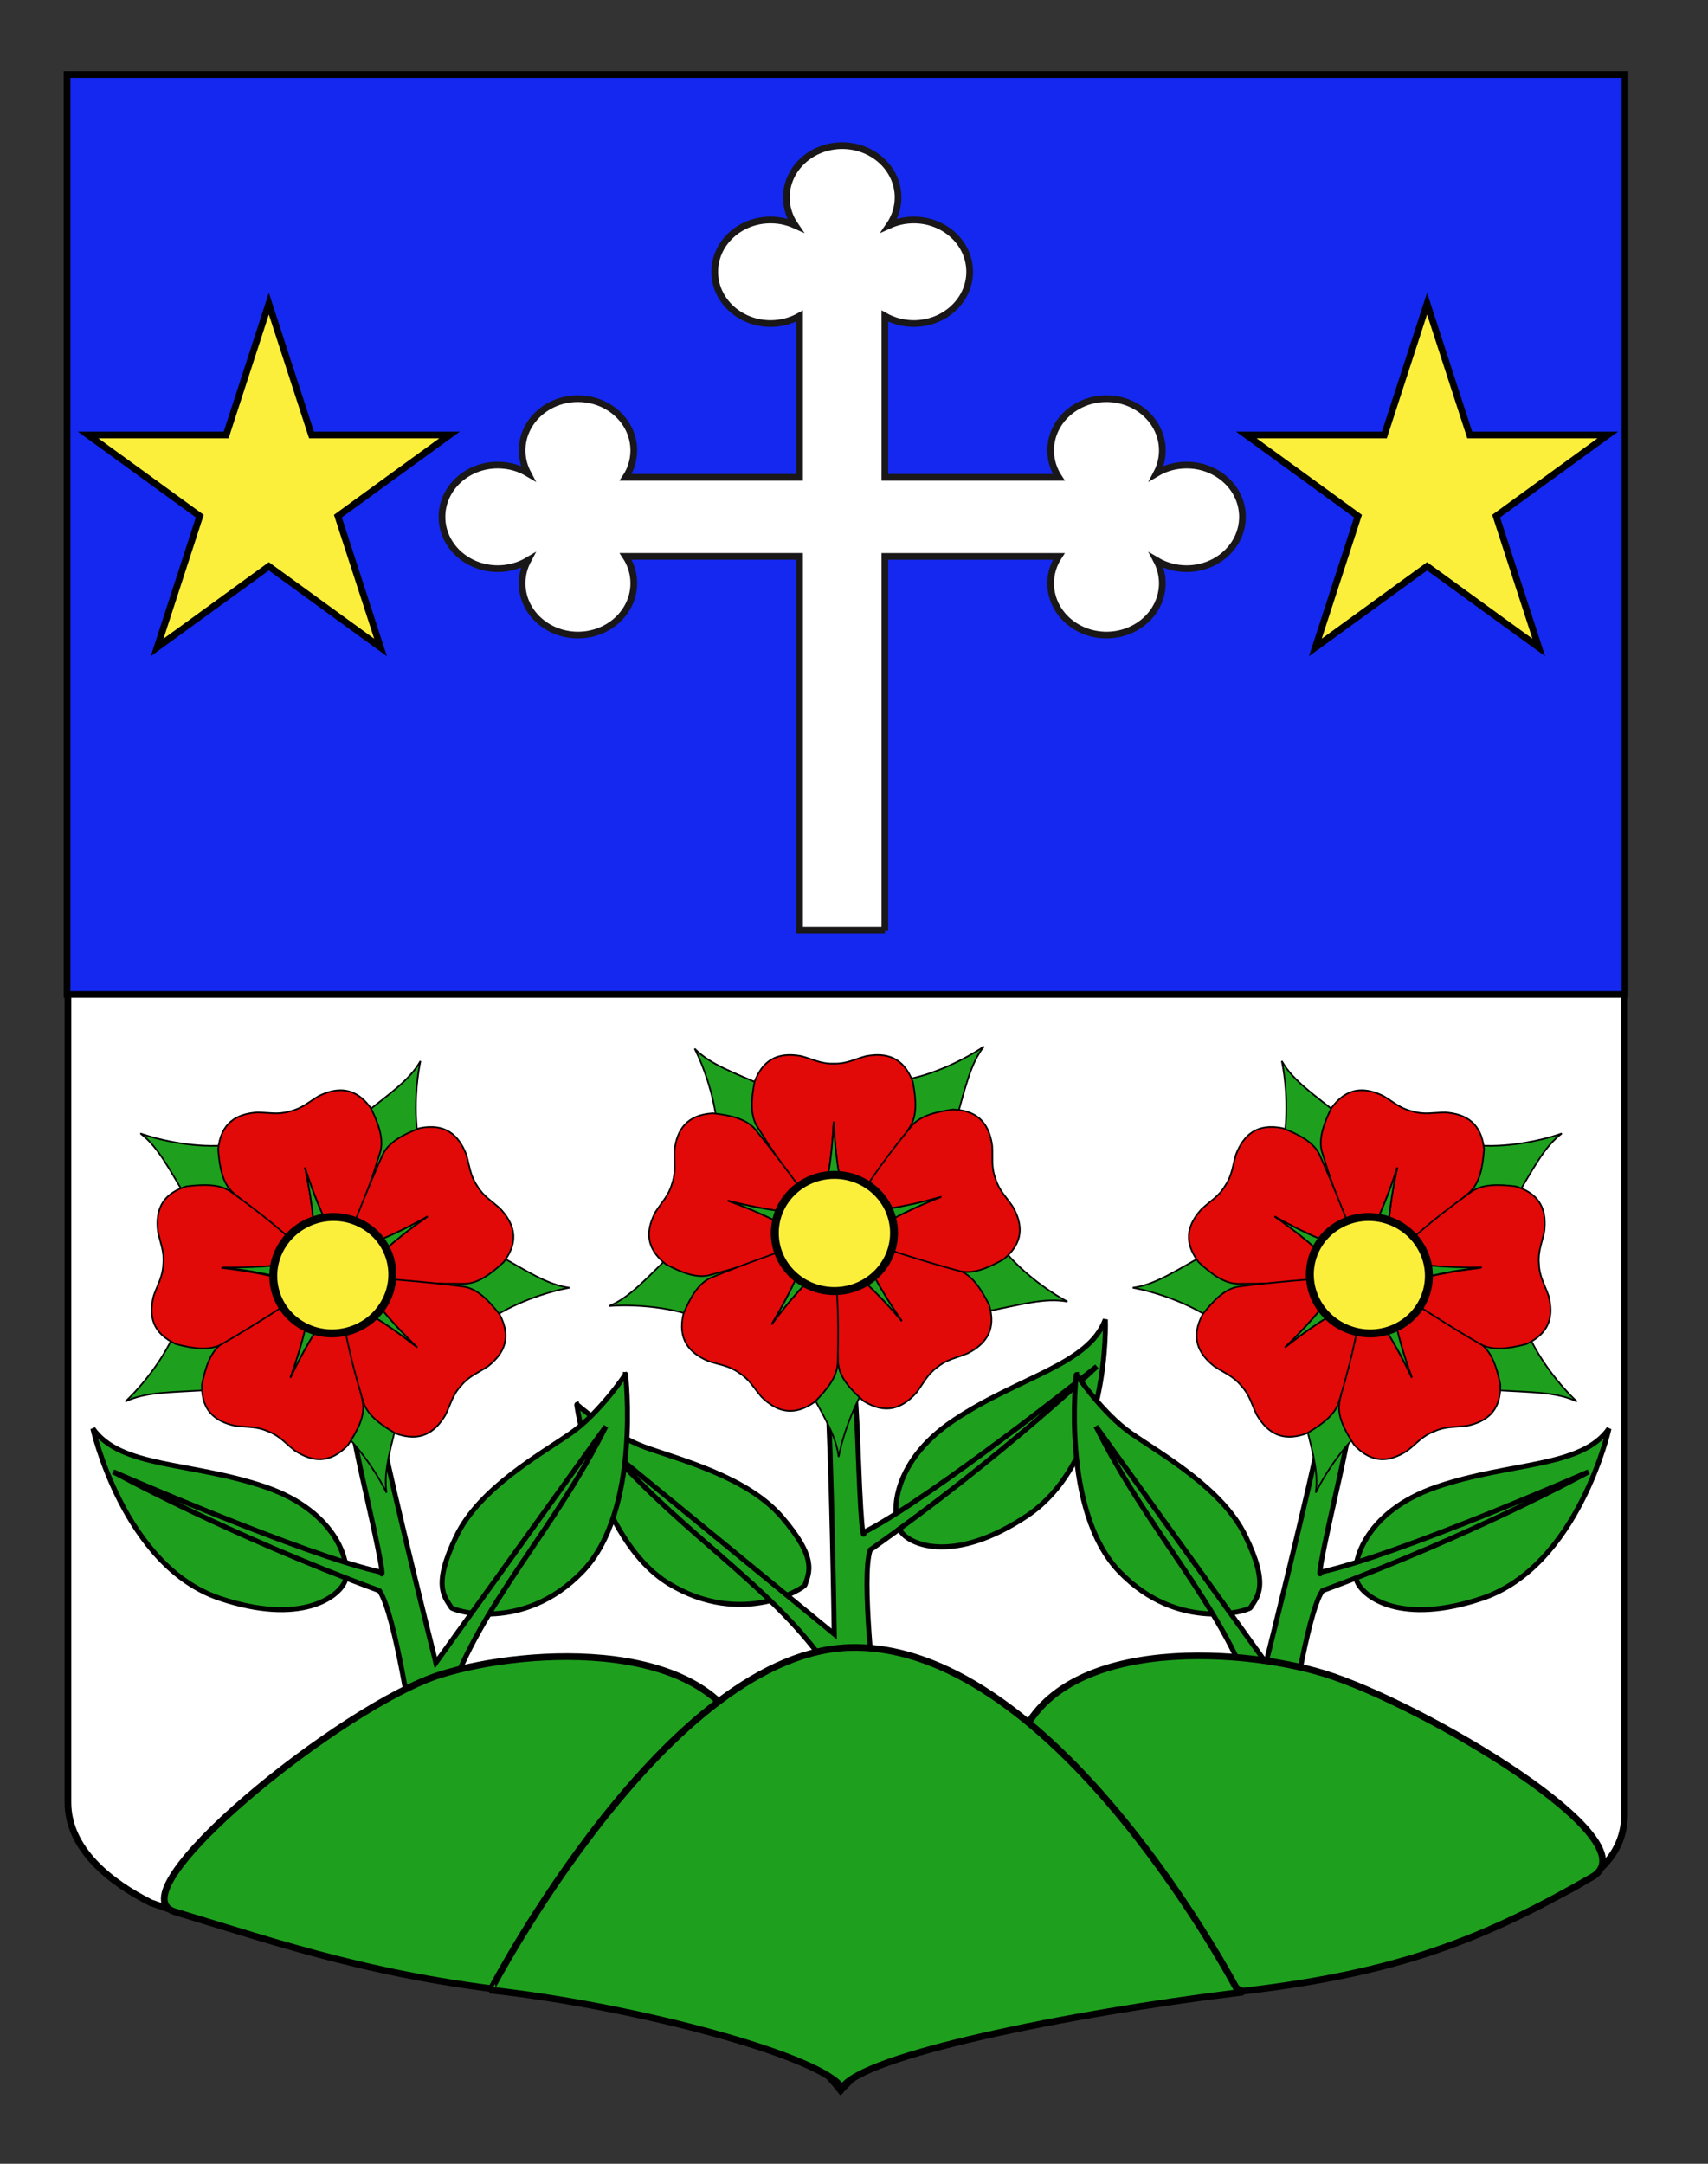 <?xml version="1.0" encoding="utf-8"?>
<!-- Generator: Adobe Illustrator 15.1.0, SVG Export Plug-In . SVG Version: 6.00 Build 0)  -->
<!DOCTYPE svg PUBLIC "-//W3C//DTD SVG 1.1//EN" "http://www.w3.org/Graphics/SVG/1.1/DTD/svg11.dtd">
<svg version="1.1" id="Autre_blason_Dardel3_xA0_Image_1_"
	 xmlns="http://www.w3.org/2000/svg" xmlns:xlink="http://www.w3.org/1999/xlink" x="0px" y="0px" width="255.119px"
	 height="323.148px" viewBox="0 0 255.119 323.148" enable-background="new 0 0 255.119 323.148" xml:space="preserve">
<rect x="0" y="0" width="255.119" height="323.148" fill="#333333" stroke="none"/>
<path id="Contour_blason" fill="#FFFFFF" stroke="#000000" d="M10.15,11.184c78,0,154.501,0,232.501,0
	c0,135.583,0,149.083,0,259.746c0,12.043-17.098,14.25-28.101,18.25c-25,7-51,6-76,13c-5,2-9,6-12.999,10
	c-3.997-5-8.997-9-14.997-11c-30-7-60-7-88-17c-6-3-12.406-8-12.406-15C10.15,245.639,10.15,147.559,10.15,11.184z"/>
<rect x="10.026" y="11.138" fill="#1428F0" stroke="#000000" width="232.686" height="137.372"/>
<g id="Rose">
	<path id="Feuille_1_" fill="#1EA01E" stroke="#000000" stroke-width="0.75" d="M165.101,197.063c0,0,0.849,21.045-11.826,29.404
		c-10.566,6.967-17.059,4.385-18.625,2.389c-1.564-1.996-1.896-10.264,7.853-16.771C152.25,205.578,162.589,203.854,165.101,197.063
		z"/>
	<path id="Feuille" fill="#1EA01E" stroke="#000000" stroke-width="0.75" d="M86.129,209.69c0,0,2.94,20.266,13.819,26.846
		c10.88,6.58,20.15,0.632,20.294,0.168c0.593-1.891,1.91-3.906-3.494-10.174c-5.16-5.985-15.148-8.508-20.435-10.41
		C91.49,214.383,86.046,209.701,86.129,209.69z"/>
	<path id="Tige" fill="#1EA01E" stroke="#000000" stroke-width="0.75" d="M122.462,256.399l8.084-2.014
		c0.221-1.221-1.996-18.794-0.562-22.913c19.875-14.005,33.841-27.396,33.841-27.396s-24.526,19.531-34.737,24.748
		c0,0-0.339,3.344-0.896-11.641c-0.554-14.984-1.197-13.676-1.197-13.676l-4.107,0.111c0,0,0-6.839,0.666,3.596
		c0.666,10.433,1.057,36.83,1.057,36.83l-33.638-27.574c11.46,13.07,24.924,20.799,33.101,33.124
		C128.138,255.72,122.351,256.399,122.462,256.399z"/>
	<g id="Fleur" transform="matrix(1.582,0,0,1.581,348.527,16.373)">
		<g id="g7662" transform="matrix(0.202,0,0,0.202,3.622,3.232)">
			<path id="path7664" fill="#1EA01E" stroke="#000000" stroke-width="0.75" d="M-609.645,541.427
				c-8.999-4.782-23.259-15.031-31.75-26.765l-38.873,1.159l-3.954,12.068l35.786,18.36
				C-630.817,542.672-619.93,539.501-609.645,541.427z"/>
			<path id="path7666" fill="#1EA01E" stroke="#000000" stroke-width="0.75" d="M-716.584,614.074
				c1.913-10.01,7.497-26.661,16.199-38.237l-12.583-36.794l-12.694-0.217l-6.98,39.61
				C-724.021,594.212-717.776,603.678-716.584,614.074z"/>
			<path id="path7668" fill="#1EA01E" stroke="#000000" stroke-width="0.75" d="M-823.93,543.504
				c10.152-0.859,27.691,0.021,41.187,5.277l32.034-22.048l-3.218-12.285l-40.027,3.975
				C-806.814,530.98-814.245,539.55-823.93,543.504z"/>
			<path id="path7670" fill="#1EA01E" stroke="#000000" stroke-width="0.75" d="M-648.686,422.099
				c-8.391,5.779-24.059,13.705-38.39,15.83l-16.894,35.028l8.885,9.075l32.795-23.289
				C-657.345,441.459-655.139,430.335-648.686,422.099z"/>
			<path id="path7672" fill="#1EA01E" stroke="#000000" stroke-width="0.75" d="M-783.881,423.121
				c4.631,9.079,10.438,25.652,10.668,40.133l32.511,21.335l10.161-7.619l-18.796-35.559
				C-765.821,434.241-776.561,430.598-783.881,423.121z"/>
		</g>
		<g id="g7674" transform="matrix(0.202,0,0,0.202,3.622,3.232)">
			<path id="path7676" fill="#E20909" stroke="#000000" stroke-width="0.75" d="M-739.188,426.086
				c-7.255-0.066-13.174,3.213-16.688,12.499c-1.554,8.16-2.208,15.875,1.497,21.415c13.457,21.497,20.555,29.315,29.377,40.836
				c2.368-12.499,5.104-22.791,6.103-43.508c0.999,20.718,3.735,31.009,6.106,43.508c9.979-13.52,20.127-26.955,29.382-40.836
				c3.703-5.54,3.043-13.254,1.491-21.415c-4.327-11.427-12.296-13.76-21.911-11.953c-5.26,1.417-9.07,3.652-14.935,3.49h-0.012
				h-0.241h-0.001c-5.868,0.162-9.683-2.073-14.945-3.49C-735.767,426.294-737.511,426.102-739.188,426.086z"/>
			<path id="path7680" fill="#E20909" stroke="#000000" stroke-width="0.75" d="M-804.258,504.365
				c-2.206,6.913-0.817,13.536,7.017,19.635c7.339,3.892,14.52,6.8,20.9,4.889c24.513-6.503,34.074-10.986,47.688-16.012
				c-11.24-5.953-20.266-11.606-39.766-18.675c20.09,5.161,30.729,5.589,43.369,7.014c-9.967-13.529-19.809-27.193-30.338-40.133
				c-4.195-5.173-11.764-6.818-20.02-7.745c-12.195,0.761-16.775,7.683-17.889,17.409c-0.2,5.442,0.814,9.741-1.073,15.3
				l-0.003,0.009l-0.075,0.232l0,0c-1.575,5.656-4.84,8.641-7.743,13.245C-803.05,501.16-803.748,502.769-804.258,504.365z"/>
			<path id="path7684" fill="#E20909" stroke="#000000" stroke-width="0.75" d="M-651.906,562.922
				c5.796-4.369,8.485-10.579,5.616-20.085c-3.749-7.414-7.932-13.933-14.245-16.061c-23.769-8.842-34.161-10.707-48.177-14.462
				c5.738,11.349,9.842,21.176,21.679,38.207c-13.42-15.813-21.864-22.301-31.36-30.768c0.328,16.801,0.475,33.636,1.598,50.287
				c0.438,6.641,5.67,12.358,11.875,17.88c10.389,6.421,18.125,3.412,24.652-3.883c3.309-4.329,4.962-8.42,9.714-11.869l0.009-0.006
				l0.189-0.147h0.006c4.55-3.706,8.94-4.262,13.97-6.344C-654.742,564.842-653.238,563.931-651.906,562.922z"/>
			<path id="path7688" fill="#E20909" stroke="#000000" stroke-width="0.75" d="M-748.559,589.375
				c5.986,4.103,12.728,4.684,20.823-1.058c5.841-5.91,10.69-11.949,10.7-18.608c0.828-25.353-0.706-35.797-1.599-50.284
				c-8.938,9.056-16.949,16.067-29.338,32.706c10.731-17.755,14.201-27.82,19.204-39.512c-15.826,5.65-31.742,11.142-47.165,17.498
				c-6.163,2.529-9.918,9.304-13.183,16.942c-2.784,11.9,2.527,18.278,11.519,22.145c5.155,1.758,9.562,2.024,14.341,5.433
				l0.011,0.003l0.2,0.138v0.003c4.961,3.137,6.878,7.121,10.454,11.23C-751.28,587.299-749.941,588.434-748.559,589.375z"/>
			<path id="path7692" fill="#E20909" stroke="#000000" stroke-width="0.75" d="M-645.96,463.37
				c-2.261-6.892-7.26-11.453-17.184-11.808c-8.225,1.14-15.748,2.99-19.806,8.274c-16.063,19.629-21.193,28.857-29.281,40.9
				c12.598-1.758,23.222-2.455,43.172-8.142c-19.311,7.576-28.184,13.465-39.265,19.709c16,5.13,31.975,10.441,48.096,14.765
				c6.426,1.74,13.524-1.361,20.759-5.442c9.442-7.757,9.099-16.049,4.311-24.585c-3.025-4.528-6.365-7.421-8.085-13.031
				l-0.006-0.009l-0.079-0.229v-0.006c-2.032-5.503-1.137-9.833-1.476-15.269C-645.062,466.675-645.435,464.963-645.96,463.37z"/>
			<g>
				<path id="path7678" fill="#1EA01E" stroke="#000000" stroke-width="0.75" d="M-718.897,457.328
					c-0.999,20.718-3.735,31.009-6.103,43.508c-0.035-0.046-0.072-0.092-0.105-0.135l0.014,0.263h12.202l0.026-0.495
					C-715.215,488.138-717.909,477.847-718.897,457.328z"/>
				<path id="path7682" fill="#1EA01E" stroke="#000000" stroke-width="0.75" d="M-768.418,494.201
					c19.5,7.069,28.525,12.722,39.765,18.675c-0.055,0.021-0.102,0.043-0.156,0.061l0.255,0.064l3.602-11.658l-0.461-0.171
					C-737.893,499.778-748.525,499.314-768.418,494.201z"/>
				<path id="path7686" fill="#1EA01E" stroke="#000000" stroke-width="0.75" d="M-687.033,550.521
					c-11.837-17.03-15.941-26.857-21.677-38.207c0.055,0.012,0.107,0.024,0.16,0.037l-0.17-0.202l-9.674,7.439l0.278,0.407
					C-708.73,528.342-700.324,534.857-687.033,550.521z"/>
				<path id="path7690" fill="#1EA01E" stroke="#000000" stroke-width="0.75" d="M-747.971,552.132
					c12.387-16.639,20.399-23.65,29.336-32.706c0.003,0.061,0.009,0.116,0.012,0.171l0.136-0.226l-10.128-6.806l-0.298,0.391
					C-733.84,524.504-737.347,534.551-747.971,552.132z"/>
				<g id="g7694" transform="matrix(0.32,0.947,-0.947,0.32,688.938,-180.564)">
					<path id="path7696" fill="#1EA01E" stroke="#000000" stroke-width="0.75" d="M203.03,1502.026
						c-0.998,20.72-3.739,31.009-6.106,43.508c-0.033-0.045-0.064-0.086-0.104-0.13l0.017,0.264l12.2-0.003l0.027-0.491
						C206.71,1532.838,204.017,1522.546,203.03,1502.026z"/>
				</g>
			</g>
		</g>
		<path id="path7698" fill="#FCEF3C" stroke="#000000" stroke-width="0.75" d="M-135.896,106.115
			c0.001,3.031-2.519,5.488-5.629,5.488c-3.11,0-5.63-2.457-5.629-5.488c-0.001-3.03,2.519-5.488,5.629-5.488
			C-138.416,100.628-135.895,103.085-135.896,106.115L-135.896,106.115z"/>
	</g>
</g>
<g id="Rose_1_">
	<path id="Feuille_3_" fill="#1EA01E" stroke="#000000" stroke-width="0.75" d="M240.325,213.359c0,0-4.599,20.554-19,25.366
		c-12.005,4.011-17.612-0.156-18.612-2.488c-0.997-2.332,0.812-10.406,11.908-14.184
		C225.716,218.278,236.149,219.274,240.325,213.359z"/>
	<path id="Feuille_2_" fill="#1EA01E" stroke="#000000" stroke-width="0.75" d="M160.767,205.221c0,0-2.379,20.339,6.438,29.499
		c8.819,9.16,19.308,5.8,19.565,5.389c1.061-1.674,2.853-3.282-0.755-10.73c-3.444-7.112-12.446-12.122-17.064-15.322
		C164.738,211.137,160.684,205.211,160.767,205.221z"/>
	<path id="Tige_1_" fill="#1EA01E" stroke="#000000" stroke-width="0.75" d="M183.843,259.711l8.33,0.137
		c0.527-1.123,2.912-18.675,5.357-22.285c22.812-8.414,39.756-17.756,39.756-17.756s-28.729,12.556-39.939,14.967
		c0,0-1.188,3.144,2.133-11.479c3.324-14.622,2.365-13.522,2.365-13.522l-3.997-0.95c0,0,1.762-6.608-0.282,3.646
		c-2.043,10.252-8.465,35.859-8.465,35.859l-25.4-35.307c7.707,15.581,18.727,26.517,23.453,40.531
		C189.503,260.517,183.737,259.683,183.843,259.711z"/>
	<g id="Fleur_1_" transform="matrix(1.582,0,0,1.581,348.527,16.373)">
		<g id="g7662_1_" transform="matrix(0.202,0,0,0.202,3.622,3.232)">
			<path id="path7664_1_" fill="#1EA01E" stroke="#000000" stroke-width="0.75" d="M-371.54,588.143
				c-7.468-6.944-18.605-20.522-23.793-34.048l-37.858-8.897l-6.927,10.64l29.853,26.964
				C-392.32,583.887-380.984,583.63-371.54,588.143z"/>
			<path id="path7666_1_" fill="#1EA01E" stroke="#000000" stroke-width="0.75" d="M-493.568,630.777
				c4.421-9.179,14.101-23.83,25.489-32.773l-2.686-38.797l-12.21-3.479l-16.937,36.476
				C-495.646,609.668-492.047,620.424-493.568,630.777z"/>
			<path id="path7668_1_" fill="#1EA01E" stroke="#000000" stroke-width="0.75" d="M-579.13,534.924
				c10.028,1.786,26.748,7.155,38.439,15.713l36.627-13.046l0.052-12.701l-39.697-6.476
				C-559.369,527.232-568.756,533.597-579.13,534.924z"/>
			<path id="path7670_1_" fill="#1EA01E" stroke="#000000" stroke-width="0.75" d="M-378.555,462.776
				c-9.591,3.421-26.773,7.041-41.167,5.403l-25.336,29.493l6.252,11.059l37.678-14.052
				C-391.905,479.253-386.909,469.072-378.555,462.776z"/>
			<path id="path7672_1_" fill="#1EA01E" stroke="#000000" stroke-width="0.75" d="M-509.451,428.909
				c2.139,9.967,3.483,27.49-0.018,41.542l25.923,28.994l11.782-4.745l-9.014-39.203C-494.861,444.312-504.3,438.02-509.451,428.909
				z"/>
		</g>
		<g id="g7674_1_" transform="matrix(0.202,0,0,0.202,3.622,3.232)">
			<path id="path7676_1_" fill="#E20909" stroke="#000000" stroke-width="0.75" d="M-467.025,443.297
				c-6.994-1.938-13.557-0.29-19.345,7.781c-3.599,7.488-6.215,14.777-4.064,21.081c7.468,24.24,12.314,33.626,17.875,47.031
				c5.506-11.466,10.798-20.705,17.099-40.466c-4.37,20.274-4.376,30.924-5.301,43.612c13.124-10.49,26.388-20.858,38.9-31.887
				c5.005-4.397,6.352-12.022,6.954-20.308c-1.24-12.157-8.339-16.465-18.095-17.195c-5.448,0.012-9.704,1.189-15.327-0.48
				l-0.012-0.003l-0.238-0.064l0,0c-5.708-1.354-8.821-4.501-13.542-7.228C-463.777,444.379-465.412,443.744-467.025,443.297z"/>
			<path id="path7680_1_" fill="#E20909" stroke="#000000" stroke-width="0.75" d="M-550.05,502.175
				c-3.908,6.112-4.272,12.869,1.726,20.779c6.09,5.653,12.28,10.313,18.938,10.111c25.358,0.034,35.753-1.834,50.199-3.183
				c-9.332-8.65-16.595-16.437-33.62-28.291c18.086,10.163,28.258,13.318,40.101,17.954c-6.148-15.642-12.14-31.382-18.984-46.599
				c-2.723-6.078-9.613-9.619-17.352-12.643c-11.978-2.406-18.187,3.1-21.768,12.212c-1.592,5.207-1.717,9.622-4.971,14.508
				l-0.009,0.009l-0.128,0.205l0,0c-2.979,5.06-6.899,7.103-10.89,10.802C-548.058,499.39-549.149,500.763-550.05,502.175z"/>
			<path id="path7684_1_" fill="#E20909" stroke="#000000" stroke-width="0.75" d="M-417.91,598.019
				c6.728-2.727,10.923-8.035,10.597-17.96c-1.711-8.13-4.079-15.508-9.631-19.192c-20.689-14.667-30.253-19.149-42.826-26.389
				c2.625,12.447,4.055,22.999,11.113,42.505c-8.898-18.739-15.388-27.184-22.385-37.812c-4.009,16.318-8.198,32.624-11.397,49.003
				c-1.283,6.531,2.298,13.404,6.869,20.339c8.387,8.879,16.637,7.968,24.823,2.599c4.314-3.33,6.961-6.858,12.442-8.965
				l0.006-0.003l0.223-0.095l0.006,0.003c5.35-2.406,9.735-1.813,15.131-2.529C-421.146,599.144-419.457,598.649-417.91,598.019z"/>
			<path id="path7688_1_" fill="#E20909" stroke="#000000" stroke-width="0.75" d="M-518.11,598.673
				c4.73,5.507,11.095,7.803,20.396,4.342c7.165-4.207,13.405-8.79,15.128-15.22c7.324-24.286,8.531-34.773,11.397-49.003
				c-10.969,6.448-20.515,11.16-36.767,24.044c14.939-14.392,20.882-23.222,28.728-33.232c-16.747,1.382-33.541,2.587-50.077,4.754
				c-6.612,0.853-11.981,6.433-17.102,12.973c-5.754,10.781-2.264,18.311,5.43,24.368c4.528,3.027,8.72,4.418,12.46,8.943
				l0.009,0.006l0.159,0.186v0.003c3.984,4.308,4.812,8.653,7.211,13.545C-520.204,595.964-519.204,597.404-518.11,598.673z"/>
			<path id="path7692_1_" fill="#E20909" stroke="#000000" stroke-width="0.75" d="M-386.542,503.356
				c-0.412-7.24-4.067-12.936-13.563-15.835c-8.244-1.021-15.99-1.171-21.27,2.886c-20.57,14.829-27.906,22.424-38.818,31.978
				c12.622,1.544,23.072,3.611,43.807,3.256c-20.606,2.342-30.696,5.748-43.01,8.925c14.138,9.081,28.206,18.33,42.671,26.661
				c5.766,3.336,13.42,2.171,21.459,0.092c11.122-5.063,12.925-13.163,10.499-22.647c-1.76-5.155-4.244-8.809-4.461-14.673
				l-0.003-0.009l-0.015-0.245v-0.006c-0.55-5.84,1.433-9.793,2.502-15.135C-386.527,506.783-386.445,505.031-386.542,503.356z"/>
			<g>
				<path id="path7678_1_" fill="#1EA01E" stroke="#000000" stroke-width="0.75" d="M-455.46,478.724
					c-6.301,19.761-11.593,29-17.099,40.466c-0.021-0.055-0.046-0.107-0.067-0.159l-0.055,0.26l11.791,3.146l0.15-0.474
					C-459.835,509.443-459.786,498.806-455.46,478.724z"/>
				<path id="path7682_1_" fill="#1EA01E" stroke="#000000" stroke-width="0.75" d="M-512.803,501.591
					c17.022,11.854,24.285,19.641,33.617,28.291c-0.058,0.006-0.11,0.015-0.165,0.018l0.229,0.128l6.478-10.337l-0.397-0.281
					C-484.744,514.846-494.895,511.657-512.803,501.591z"/>
				<path id="path7686_1_" fill="#1EA01E" stroke="#000000" stroke-width="0.75" d="M-448.658,576.983
					c-7.058-19.507-8.488-30.058-11.113-42.505c0.049,0.028,0.098,0.055,0.144,0.076l-0.11-0.235L-471,539.012l0.165,0.465
					C-463.915,549.961-457.47,558.424-448.658,576.983z"/>
				<path id="path7690_1_" fill="#1EA01E" stroke="#000000" stroke-width="0.75" d="M-507.954,562.836
					c16.249-12.884,25.795-17.596,36.764-24.044c-0.012,0.061-0.021,0.116-0.034,0.168l0.189-0.183l-8.033-9.185l-0.391,0.3
					C-487.188,539.783-493.165,548.585-507.954,562.836z"/>
				<g id="g7694_1_" transform="matrix(0.32,0.947,-0.947,0.32,688.938,-180.564)">
					<path id="path7696_1_" fill="#1EA01E" stroke="#000000" stroke-width="0.75" d="M315.223,1273.226
						c-6.301,19.757-11.605,28.996-17.112,40.462c-0.017-0.054-0.037-0.1-0.065-0.151l-0.052,0.26l11.793,3.133l0.148-0.466
						C310.841,1303.94,310.892,1293.304,315.223,1273.226z"/>
				</g>
			</g>
		</g>
		<path id="path7698_1_" fill="#FCEF3C" stroke="#000000" stroke-width="0.75" d="M-85.577,111.552
			c-0.778,2.929-3.845,4.654-6.851,3.852c-3.005-0.801-4.808-3.824-4.027-6.753c0.779-2.928,3.847-4.653,6.852-3.852
			C-86.598,105.601-84.795,108.625-85.577,111.552L-85.577,111.552z"/>
	</g>
</g>
<g id="Rose_2_">
	<path id="Feuille_5_" fill="#1EA01E" stroke="#000000" stroke-width="0.75" d="M39.58,222.053
		c11.097,3.777,12.905,11.852,11.908,14.184c-1,2.332-6.607,6.499-18.612,2.488c-14.401-4.812-19-25.366-19-25.366
		C18.052,219.274,28.485,218.278,39.58,222.053z"/>
	<path id="Feuille_4_" fill="#1EA01E" stroke="#000000" stroke-width="0.75" d="M85.25,214.056c-4.618,3.2-13.62,8.21-17.064,15.322
		c-3.607,7.448-1.815,9.057-0.755,10.73c0.258,0.411,10.746,3.771,19.565-5.389c8.817-9.16,6.438-29.499,6.438-29.499
		C93.518,205.211,89.463,211.137,85.25,214.056z"/>
	<path id="Tige_2_" fill="#1EA01E" stroke="#000000" stroke-width="0.75" d="M67.048,253.552
		c4.727-14.015,15.746-24.95,23.453-40.531l-25.4,35.307c0,0-6.422-25.607-8.465-35.859c-2.044-10.254-0.282-3.646-0.282-3.646
		l-3.997,0.95c0,0-0.959-1.1,2.365,13.522c3.32,14.622,2.133,11.479,2.133,11.479c-11.21-2.411-39.939-14.967-39.939-14.967
		s16.944,9.342,39.756,17.756c2.445,3.61,4.83,21.162,5.357,22.285l8.33-0.137C70.464,259.683,64.698,260.517,67.048,253.552z"/>
	<g id="Fleur_2_" transform="matrix(1.582,0,0,1.581,348.527,16.373)">
		<g id="g7662_2_" transform="matrix(0.202,0,0,0.202,3.622,3.232)">
			<path id="path7664_2_" fill="#1EA01E" stroke="#000000" stroke-width="0.75" d="M-1011.222,582.802l29.853-26.964l-6.927-10.64
				l-37.858,8.897c-5.188,13.526-16.326,27.105-23.793,34.048C-1040.503,583.63-1029.167,583.887-1011.222,582.802z"/>
			<path id="path7666_2_" fill="#1EA01E" stroke="#000000" stroke-width="0.75" d="M-921.575,592.204l-16.937-36.476l-12.21,3.479
				l-2.686,38.797c11.388,8.943,21.068,23.595,25.489,32.773C-929.44,620.424-925.841,609.668-921.575,592.204z"/>
			<path id="path7668_2_" fill="#1EA01E" stroke="#000000" stroke-width="0.75" d="M-877.777,518.414l-39.698,6.476l0.052,12.701
				l36.627,13.046c11.69-8.558,28.41-13.927,38.439-15.713C-852.731,533.597-862.118,527.232-877.777,518.414z"/>
			<path id="path7670_2_" fill="#1EA01E" stroke="#000000" stroke-width="0.75" d="M-1020.358,494.678l37.678,14.052l6.252-11.059
				l-25.336-29.493c-14.395,1.639-31.576-1.981-41.167-5.403C-1034.578,469.072-1029.582,479.253-1020.358,494.678z"/>
			<path id="path7672_2_" fill="#1EA01E" stroke="#000000" stroke-width="0.75" d="M-940.709,455.497l-9.014,39.203l11.782,4.745
				l25.923-28.994c-3.502-14.052-2.157-31.575-0.018-41.542C-917.188,438.02-926.626,444.312-940.709,455.497z"/>
		</g>
		<g id="g7674_2_" transform="matrix(0.202,0,0,0.202,3.622,3.232)">
			<path id="path7676_2_" fill="#E20909" stroke="#000000" stroke-width="0.75" d="M-959.366,445.171
				c-4.721,2.727-7.834,5.873-13.542,7.228l0,0l-0.238,0.064l-0.012,0.003c-5.622,1.669-9.879,0.492-15.327,0.48
				c-9.756,0.731-16.854,5.039-18.095,17.195c0.602,8.286,1.949,15.911,6.954,20.308c12.512,11.028,25.776,21.396,38.9,31.887
				c-0.926-12.689-0.932-23.338-5.301-43.612c6.301,19.761,11.593,29,17.099,40.466c5.561-13.404,10.407-22.791,17.875-47.031
				c2.151-6.305-0.464-13.594-4.064-21.081c-5.787-8.072-12.35-9.72-19.345-7.781C-956.075,443.744-957.71,444.379-959.366,445.171z
				"/>
			<path id="path7680_2_" fill="#E20909" stroke="#000000" stroke-width="0.75" d="M-874.679,498.039
				c-3.99-3.7-7.911-5.742-10.89-10.802l0,0l-0.128-0.205l-0.009-0.009c-3.254-4.886-3.379-9.301-4.971-14.508
				c-3.581-9.111-9.79-14.618-21.768-12.212c-7.74,3.024-14.63,6.564-17.352,12.643c-6.844,15.217-12.836,30.957-18.984,46.599
				c11.843-4.635,22.015-7.791,40.101-17.954c-17.026,11.854-24.288,19.641-33.62,28.291c14.447,1.348,24.841,3.216,50.199,3.183
				c6.658,0.202,12.849-4.458,18.938-10.111c5.998-7.91,5.634-14.667,1.726-20.779C-872.338,500.763-873.429,499.39-874.679,498.039
				z"/>
			<path id="path7684_2_" fill="#E20909" stroke="#000000" stroke-width="0.75" d="M-998.547,599.523
				c5.396,0.715,9.781,0.122,15.131,2.529l0.006-0.003l0.223,0.095l0.006,0.003c5.482,2.107,8.128,5.635,12.442,8.965
				c8.186,5.369,16.436,6.28,24.823-2.599c4.571-6.934,8.152-13.808,6.869-20.339c-3.199-16.379-7.388-32.685-11.397-49.003
				c-6.997,10.628-13.487,19.073-22.385,37.812c7.058-19.507,8.488-30.058,11.113-42.505c-12.573,7.24-22.137,11.722-42.826,26.389
				c-5.552,3.684-7.92,11.062-9.631,19.192c-0.327,9.925,3.868,15.232,10.597,17.96
				C-1002.031,598.649-1000.341,599.144-998.547,599.523z"/>
			<path id="path7688_2_" fill="#E20909" stroke="#000000" stroke-width="0.75" d="M-900.349,594.384
				c2.399-4.892,3.227-9.237,7.211-13.545v-0.003l0.159-0.186l0.009-0.006c3.74-4.525,7.932-5.916,12.46-8.943
				c7.694-6.057,11.183-13.588,5.43-24.368c-5.121-6.54-10.49-12.12-17.102-12.973c-16.537-2.168-33.33-3.372-50.077-4.754
				c7.847,10.01,13.79,18.84,28.728,33.232c-16.252-12.884-25.798-17.596-36.767-24.044c2.866,14.23,4.073,24.717,11.397,49.003
				c1.723,6.43,7.963,11.013,15.128,15.22c9.301,3.461,15.666,1.165,20.396-4.342C-902.283,597.404-901.283,595.964-900.349,594.384
				z"/>
			<path id="path7692_2_" fill="#E20909" stroke="#000000" stroke-width="0.75" d="M-1034.743,508.605
				c1.069,5.341,3.052,9.295,2.503,15.135v0.006l-0.015,0.245l-0.003,0.009c-0.217,5.864-2.701,9.518-4.461,14.673
				c-2.426,9.484-0.623,17.584,10.499,22.647c8.039,2.079,15.693,3.244,21.459-0.092c14.465-8.332,28.533-17.581,42.67-26.661
				c-12.314-3.177-22.403-6.583-43.01-8.925c20.735,0.355,31.185-1.712,43.807-3.256c-10.911-9.555-18.248-17.15-38.818-31.978
				c-5.28-4.057-13.026-3.907-21.27-2.886c-9.497,2.898-13.151,8.595-13.563,15.835
				C-1035.042,505.031-1034.96,506.783-1034.743,508.605z"/>
			<g>
				<path id="path7678_2_" fill="#1EA01E" stroke="#000000" stroke-width="0.75" d="M-960.747,521.964l0.15,0.474l11.791-3.146
					l-0.055-0.26c-0.021,0.052-0.046,0.104-0.067,0.159c-5.506-11.466-10.798-20.705-17.099-40.466
					C-961.701,498.806-961.652,509.443-960.747,521.964z"/>
				<path id="path7682_2_" fill="#1EA01E" stroke="#000000" stroke-width="0.75" d="M-948.446,519.411l-0.397,0.281l6.478,10.337
					l0.229-0.128c-0.055-0.003-0.107-0.012-0.165-0.018c9.332-8.65,16.594-16.437,33.617-28.291
					C-926.592,511.657-936.743,514.846-948.446,519.411z"/>
				<path id="path7686_2_" fill="#1EA01E" stroke="#000000" stroke-width="0.75" d="M-950.652,539.477l0.165-0.465l-11.263-4.693
					l-0.11,0.235c0.046-0.021,0.095-0.049,0.144-0.076c-2.625,12.447-4.055,22.999-11.113,42.505
					C-964.017,558.424-957.573,549.961-950.652,539.477z"/>
				<path id="path7690_2_" fill="#1EA01E" stroke="#000000" stroke-width="0.75" d="M-942.029,529.892l-0.391-0.3l-8.033,9.185
					l0.189,0.183c-0.012-0.052-0.021-0.107-0.034-0.168c10.969,6.448,20.515,11.16,36.764,24.044
					C-928.322,548.585-934.298,539.783-942.029,529.892z"/>
				<g id="g7694_2_" transform="matrix(0.32,0.947,-0.947,0.32,688.938,-180.564)">
					<path id="path7696_2_" fill="#1EA01E" stroke="#000000" stroke-width="0.75" d="M148.79,1793.381l0.165-0.46l-11.276-4.662
						l-0.116,0.238c0.053-0.024,0.097-0.048,0.143-0.081c-2.576,12.456-3.963,23.018-10.936,42.548
						C135.504,1812.375,141.915,1803.888,148.79,1793.381z"/>
				</g>
			</g>
		</g>
		<path id="path7698_2_" fill="#FCEF3C" stroke="#000000" stroke-width="0.75" d="M-194.325,111.552
			c-0.781-2.928,1.022-5.951,4.026-6.754c3.005-0.801,6.073,0.924,6.852,3.852c0.781,2.929-1.022,5.952-4.027,6.753
			C-190.48,116.206-193.547,114.481-194.325,111.552L-194.325,111.552z"/>
	</g>
</g>
<g id="Mont">
	<path fill="#1EA01E" stroke="#000000" d="M65.873,250.073c13-4.035,40.959-5.637,46,11.312c0,0-5.947,13.66-18.729,17.265
		c-12,3.385-9.56,19.508-12.799,19.126c-23.5-2.246-38.285-7.451-54.035-12.201C16.31,283.014,51.128,254.645,65.873,250.073z"/>
	<path fill="#1EA01E" stroke="#000000" d="M197.845,249.956c-13-4.033-40.959-5.636-46,11.313c0,0,5.947,13.661,18.73,17.265
		c8.022,5.954,12.117,19.188,15.355,18.805c22.92-2.698,35.75-7.731,51.879-17.015C247.104,274.975,212.591,254.529,197.845,249.956
		z"/>
	<path fill="#1EA01E" stroke="#000000" d="M127.622,246.038c30.57,0,57.41,51.551,57.41,51.551
		c-25.5,3.13-56.36,9.418-59.253,14.242c-2.941-4.697-30.5-12.183-52.5-14.616C73.279,297.215,99.935,246.038,127.622,246.038z"/>
</g>
<g id="Croix">
	<title>Cross Bottony (Botonny) of Heraldry</title>
	<path fill="#FFFFFF" stroke="#191718" stroke-miterlimit="10" d="M132.169,138.932V83.095h25.975
		c-0.766,1.17-1.211,2.545-1.211,4.016c0,4.271,3.734,7.734,8.338,7.734c4.609,0,8.343-3.463,8.343-7.734
		c0-1.217-0.306-2.368-0.845-3.392c1.289,0.763,2.826,1.208,4.473,1.208c4.606,0,8.341-3.464,8.341-7.734
		c0-4.272-3.734-7.734-8.341-7.734c-1.646,0-3.182,0.445-4.473,1.209c0.539-1.025,0.845-2.175,0.845-3.393
		c0-4.272-3.733-7.734-8.343-7.734c-4.604,0-8.338,3.462-8.338,7.734c0,1.47,0.443,2.845,1.211,4.015h-25.976V47.197
		c1.261,0.712,2.742,1.124,4.327,1.124c4.607,0,8.34-3.464,8.34-7.734c0-4.273-3.732-7.734-8.34-7.734
		c-1.312,0-2.551,0.282-3.656,0.782c0.822-1.198,1.303-2.622,1.303-4.147c0-4.273-3.734-7.734-8.346-7.734
		c-4.605,0-8.34,3.461-8.34,7.734c0,1.526,0.479,2.949,1.301,4.147c-1.103-0.5-2.344-0.782-3.658-0.782
		c-4.605,0-8.34,3.462-8.34,7.734c0,4.27,3.734,7.734,8.34,7.734c1.587,0,3.068-0.411,4.332-1.124v24.09H93.454
		c0.768-1.17,1.211-2.543,1.211-4.015c0-4.272-3.734-7.734-8.34-7.734s-8.34,3.462-8.34,7.734c0,1.216,0.303,2.367,0.844,3.393
		c-1.293-0.764-2.827-1.209-4.475-1.209c-4.605,0.001-8.338,3.464-8.338,7.736c0,4.271,3.732,7.734,8.34,7.734
		c1.646,0,3.181-0.445,4.474-1.21c-0.54,1.024-0.845,2.176-0.845,3.393c0,4.271,3.734,7.734,8.341,7.734
		c4.605,0,8.34-3.463,8.34-7.734c0-1.47-0.442-2.846-1.212-4.016h25.977v55.838H132.169z"/>
</g>
<polygon fill="#FCEF3C" stroke="#000000" stroke-miterlimit="10" points="213.156,45.345 219.528,64.96 240.153,64.96 
	223.468,77.082 229.841,96.696 213.156,84.575 196.471,96.696 202.844,77.082 186.159,64.96 206.782,64.96 "/>
<polygon fill="#FCEF3C" stroke="#000000" stroke-miterlimit="10" points="40.156,45.345 46.528,64.96 67.153,64.96 50.468,77.082 
	56.841,96.696 40.156,84.575 23.471,96.696 29.844,77.082 13.159,64.96 33.782,64.96 "/>
</svg>
